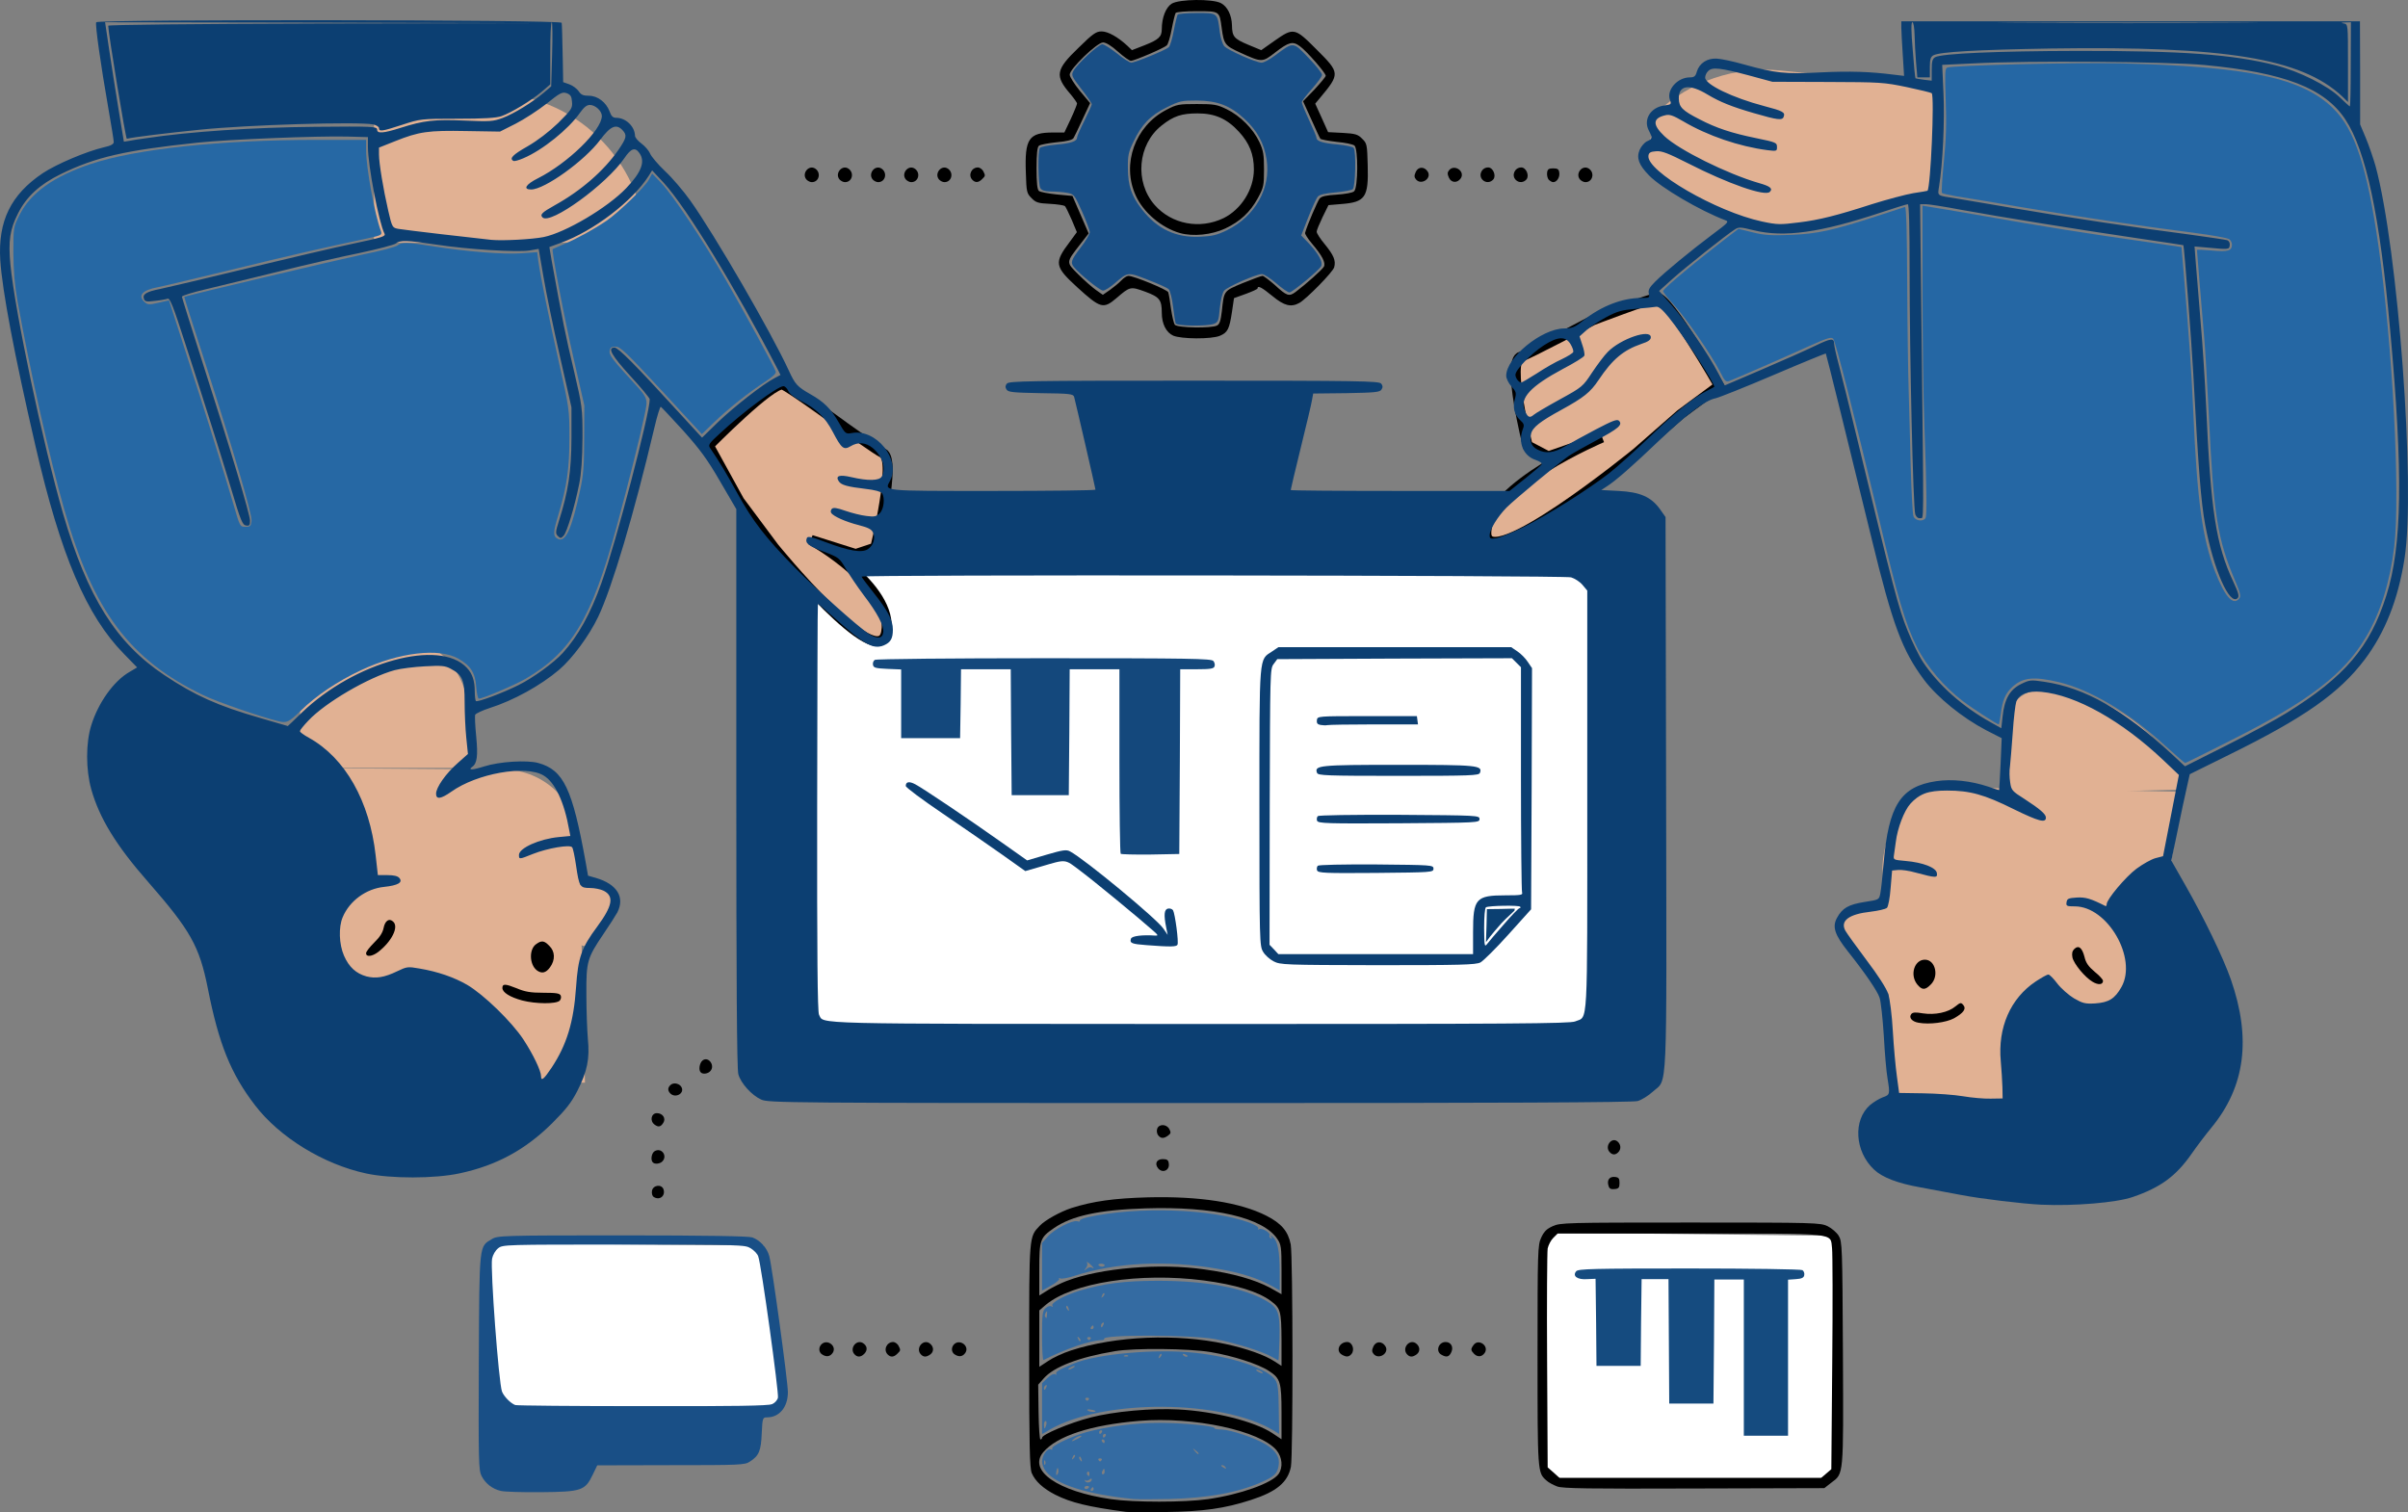 <?xml version="1.0" encoding="utf-8"?>
<svg xmlns="http://www.w3.org/2000/svg" fill="none" height="100%" overflow="visible" preserveAspectRatio="none" style="display: block;" viewBox="0 0 242 152" width="100%">
<rect x="0" y="0" width="242" height="152" fill="#808080" stroke="none"/>
<g clip-path="url(#clip0_0_5394)" id="Frame">
<path d="M49.172 141.339H77.145L78.675 140.684L76.708 125.191L49.172 124.973V141.339Z" fill="white" id="Rectangle 4236"/>
<path d="M155.166 148.539H183.139L184.669 147.553L184.232 124.211L155.166 123.881V148.539Z" fill="white" id="Rectangle 4237"/>
<path d="M80.205 103.369H157.288L161.504 101.44L160.299 55.789L80.205 55.144V103.369Z" fill="white" id="Rectangle 4238"/>
<path d="M78.675 38.669C77.582 38.341 71.244 44.779 71.244 44.779L74.304 50.343L77.801 55.035C77.801 55.035 88.266 67.909 89.056 63.545C89.886 58.96 81.516 54.271 81.516 54.271L85.996 55.689L87.963 55.035C87.963 55.035 90.149 46.197 88.728 45.542C88.161 45.281 84.903 42.944 84.903 42.944C84.903 42.944 79.332 38.865 78.675 38.669Z" fill="#E1B193" id="Vector 41" stroke="black"/>
<path d="M166.53 29.94C167.667 29.849 172.759 38.778 172.759 38.778L168.881 41.648L164.479 45.505C164.479 45.505 149.232 57.94 149.375 53.507C149.524 48.85 161.006 43.983 161.006 43.983L155.603 45.87L153.527 44.779C153.527 44.779 151.345 36.175 152.871 35.832C153.48 35.695 160.067 32.198 160.067 32.198C160.067 32.198 165.847 29.995 166.53 29.94Z" fill="#E1B193" id="Vector 42" stroke="black"/>
<g id="Vector">
<path d="M58.005 94.601C58.327 95.246 59.248 95.246 59.57 94.601L61.753 90.229C62.043 89.649 61.62 88.967 60.971 88.967H56.604C55.955 88.967 55.532 89.649 55.822 90.229L58.005 94.601Z" fill="#E1B193"/>
<path d="M27.973 108.824H58.788L58.203 84.799C58.102 80.676 54.742 77.378 50.611 77.348L27.973 77.183V108.824Z" fill="#E1B193"/>
<path d="M30.158 77.183H47.205L47.017 71.317C46.886 67.212 43.527 63.946 39.414 63.923L30.158 63.872V77.183Z" fill="#E1B193"/>
</g>
<g id="Vector_2">
<path d="M189.914 99.541C189.843 99.837 189.656 100.262 189.46 100.03C189.205 99.728 188.929 98.893 188.713 98.459L185.107 93.222C184.817 92.642 185.77 91.367 186.419 91.367H190.786C191.272 91.367 191.631 91.75 191.659 92.186C191.679 92.49 191.532 92.779 191.461 93.076L189.914 99.541Z" fill="#E1B193"/>
<path d="M219.417 111.225H190.352L189.187 87.2C189.288 83.077 192.209 78.711 196.58 79.147L219.417 79.584L216.796 94.75L219.417 111.225Z" fill="#E1B193"/>
<path d="M219.2 79.366L201.388 79.802L201.498 73.583C201.722 66.586 210.828 68.982 215.949 73.754L219.746 77.293L219.2 79.366Z" fill="#E1B193"/>
</g>
<path d="M37.589 24.376H64.907C64.527 16.002 57.644 9.398 49.261 9.365L37.589 9.32V24.376Z" fill="#E1B193" id="Rectangle 4234"/>
<path d="M194.067 19.902L180.517 22.848L173.305 21.866L165.219 16.52L166.53 11.283C169.863 8.163 174.381 6.633 178.924 7.087L194.722 8.664L194.067 19.902Z" fill="#E1B193" id="Rectangle 4235"/>
<path d="M113.148 151.961C109.298 151.444 107.65 151.037 106.058 150.243C104.837 149.614 104.041 148.894 103.689 148.062C103.485 147.582 103.43 145.291 103.43 136.275C103.43 124.063 103.411 124.34 104.504 123.194C105.022 122.64 106.558 121.79 107.687 121.421C109.853 120.737 111.963 120.441 115.369 120.349C120.515 120.22 124.606 120.848 127.272 122.197C128.79 122.973 129.456 123.767 129.715 125.079C129.938 126.28 129.956 146.252 129.734 147.434C129.419 148.986 128.309 149.929 125.736 150.76C123.07 151.628 120.923 151.924 117.128 151.979C115.24 152.016 113.463 151.998 113.148 151.961ZM121.385 150.686C124.625 150.224 127.846 149.079 128.494 148.155C128.956 147.49 128.864 146.474 128.29 145.771C126.624 143.795 119.979 142.372 114.499 142.815C109.631 143.222 106.225 144.33 104.837 145.975C103.3 147.822 106.318 149.91 111.649 150.686C113.981 151.019 118.998 151.019 121.385 150.686ZM104.726 144.515C104.726 144.183 107.502 143.019 109.576 142.483C111.908 141.873 115.758 141.522 118.424 141.67C122.033 141.855 126.069 142.871 127.846 144.035L128.79 144.663V141.984C128.79 138.917 128.679 138.548 127.513 137.79C126.476 137.106 123.903 136.275 121.682 135.905C119.479 135.536 113.981 135.481 112.037 135.813C108.409 136.423 105.91 137.384 104.892 138.548L104.337 139.176L104.374 141.929C104.392 143.444 104.485 144.681 104.559 144.681C104.652 144.681 104.726 144.608 104.726 144.515ZM107.632 135.739C112.112 134.28 118.257 134.021 123.181 135.093C125.291 135.554 127.124 136.201 128.105 136.848L128.79 137.291V134.668C128.771 131.767 128.697 131.49 127.698 130.751C126.42 129.809 124.162 129.125 120.96 128.7C114.536 127.869 107.761 128.922 105.096 131.157L104.448 131.712V134.557V137.384L105.318 136.811C105.799 136.478 106.836 135.998 107.632 135.739ZM107.188 128.755C110.612 127.444 116.536 126.945 121.034 127.591C123.884 127.979 126.124 128.626 127.642 129.439L128.79 130.086V127.61C128.79 125.356 128.753 125.097 128.364 124.524C126.92 122.381 121.996 121.236 115.092 121.458C110.464 121.605 107.724 122.197 105.929 123.434C104.522 124.395 104.448 124.617 104.448 127.591V130.215L105.337 129.661C105.818 129.365 106.651 128.959 107.188 128.755Z" fill="black" id="Vector_3"/>
<path d="M113.889 150.668C109.261 150.206 106.151 149.226 105.114 147.896C104.892 147.619 104.726 147.176 104.726 146.917C104.726 146.289 105.244 145.55 105.596 145.679C105.744 145.735 105.799 145.698 105.744 145.605C105.596 145.365 107.613 144.386 109.205 143.942C111.334 143.37 114.055 143.019 116.554 143.019C118.887 143.019 122.181 143.333 122.052 143.554C122.015 143.61 122.33 143.684 122.755 143.684C123.718 143.721 126.087 144.515 127.179 145.162C128.235 145.808 128.66 146.492 128.494 147.342C128.364 148.136 128.049 148.414 126.754 148.986C124.366 150.039 121.385 150.575 117.498 150.668C115.925 150.704 114.296 150.704 113.889 150.668ZM109.909 149.67C109.909 149.577 109.872 149.485 109.835 149.485C109.779 149.485 109.687 149.577 109.631 149.67C109.576 149.781 109.613 149.855 109.705 149.855C109.816 149.855 109.909 149.781 109.909 149.67ZM109.427 149.522C109.483 149.43 109.409 149.356 109.261 149.356C109.113 149.356 108.983 149.43 108.983 149.522C108.983 149.596 109.057 149.67 109.15 149.67C109.261 149.67 109.372 149.596 109.427 149.522ZM109.724 148.709C109.724 148.58 109.631 148.598 109.483 148.728C109.335 148.838 109.15 148.857 109.076 148.783C108.983 148.709 108.983 148.746 109.057 148.875C109.205 149.134 109.724 148.986 109.724 148.709ZM106.355 147.711C106.299 147.453 106.262 147.49 106.17 147.878C106.114 148.229 106.133 148.34 106.244 148.229C106.355 148.118 106.392 147.896 106.355 147.711ZM109.483 148.099C109.483 147.952 109.409 147.878 109.316 147.933C109.224 147.989 109.205 148.118 109.261 148.21C109.427 148.45 109.483 148.414 109.483 148.099ZM111.019 147.915C111.019 147.767 110.982 147.638 110.945 147.638C110.908 147.638 110.834 147.767 110.76 147.915C110.705 148.062 110.742 148.192 110.834 148.192C110.945 148.192 111.019 148.062 111.019 147.915ZM123.144 147.453C123.088 147.36 122.922 147.268 122.811 147.268C122.681 147.268 122.7 147.342 122.866 147.453C123.218 147.674 123.292 147.674 123.144 147.453ZM105.04 146.862C104.985 146.714 104.929 146.769 104.929 146.972C104.911 147.176 104.966 147.286 105.022 147.213C105.077 147.157 105.096 146.991 105.04 146.862ZM108.669 146.621C108.613 146.455 108.52 146.363 108.483 146.418C108.428 146.474 108.446 146.584 108.52 146.695C108.687 146.991 108.798 146.935 108.669 146.621ZM110.723 146.751C110.779 146.658 110.705 146.584 110.557 146.584C110.409 146.584 110.334 146.658 110.39 146.751C110.446 146.825 110.52 146.899 110.557 146.899C110.594 146.899 110.668 146.825 110.723 146.751ZM108.021 146.252C107.965 146.196 107.854 146.289 107.799 146.474C107.687 146.732 107.706 146.751 107.891 146.584C108.021 146.455 108.076 146.307 108.021 146.252ZM120.46 146.086C120.46 146.049 120.312 145.901 120.145 145.771C119.849 145.531 119.831 145.55 120.071 145.845C120.312 146.141 120.46 146.233 120.46 146.086ZM111.019 144.866C111.019 144.774 110.927 144.681 110.816 144.681C110.723 144.681 110.686 144.774 110.742 144.866C110.797 144.977 110.89 145.051 110.945 145.051C110.982 145.051 111.019 144.977 111.019 144.866ZM108.354 144.589C108.65 144.441 108.761 144.312 108.613 144.312C108.465 144.33 108.169 144.441 107.984 144.589C107.521 144.94 107.687 144.94 108.354 144.589ZM111.112 144.312C111.167 144.22 111.13 144.127 111.038 144.127C110.927 144.127 110.834 144.22 110.834 144.312C110.834 144.423 110.871 144.497 110.908 144.497C110.964 144.497 111.056 144.423 111.112 144.312ZM110.742 143.942C110.797 143.85 110.76 143.758 110.668 143.758C110.557 143.758 110.464 143.85 110.464 143.942C110.464 144.053 110.501 144.127 110.538 144.127C110.594 144.127 110.686 144.053 110.742 143.942Z" fill="#346BA2" id="Vector_4"/>
<path d="M104.726 141.578V139.028L105.263 138.511C105.596 138.196 105.892 138.049 106.04 138.123C106.17 138.215 106.225 138.196 106.151 138.086C106.021 137.901 106.466 137.642 107.91 137.051C110.26 136.072 116.239 135.554 120.145 135.979C123.903 136.386 127.439 137.587 128.16 138.695C128.42 139.065 128.494 139.675 128.512 141.651L128.549 144.127L127.975 143.776C122.755 140.654 110.89 140.598 105.522 143.684L104.726 144.146V141.578ZM105.151 143.203C105.207 143 105.17 142.834 105.077 142.834C104.985 142.834 104.911 143 104.911 143.203C104.911 143.407 104.948 143.573 104.985 143.573C105.022 143.573 105.096 143.407 105.151 143.203ZM110.094 141.836C110.094 141.799 109.89 141.725 109.631 141.688C109.39 141.633 109.224 141.67 109.279 141.744C109.372 141.91 110.094 141.984 110.094 141.836ZM109.427 140.654C109.483 140.561 109.409 140.487 109.261 140.487C109.113 140.487 109.039 140.561 109.094 140.654C109.15 140.728 109.224 140.802 109.261 140.802C109.298 140.802 109.372 140.728 109.427 140.654ZM105.17 139.397C105.225 139.25 105.207 139.176 105.096 139.231C104.985 139.287 104.911 139.416 104.911 139.527C104.911 139.785 105.04 139.73 105.17 139.397ZM126.754 137.845C126.606 137.753 126.402 137.661 126.291 137.661C126.198 137.661 126.235 137.753 126.383 137.845C126.532 137.938 126.754 138.03 126.846 138.03C126.957 138.03 126.902 137.938 126.754 137.845ZM107.873 137.476C108.021 137.384 108.076 137.291 107.965 137.291C107.873 137.291 107.65 137.384 107.502 137.476C107.354 137.568 107.317 137.661 107.41 137.661C107.521 137.661 107.724 137.568 107.873 137.476ZM116.721 136.09C116.665 136.035 116.554 136.127 116.499 136.312C116.388 136.571 116.406 136.589 116.591 136.423C116.721 136.293 116.776 136.146 116.721 136.09ZM113.37 136.257C113.315 136.201 113.148 136.183 113.019 136.238C112.87 136.293 112.926 136.349 113.13 136.349C113.333 136.367 113.444 136.312 113.37 136.257ZM119.349 136.293C119.349 136.257 119.22 136.164 119.053 136.109C118.905 136.053 118.831 136.072 118.887 136.183C118.998 136.367 119.349 136.441 119.349 136.293Z" fill="#346BA2" id="Vector_5"/>
<path d="M104.726 134.28C104.726 132.063 104.763 131.767 105.077 131.49C105.281 131.305 105.54 131.213 105.67 131.305C105.799 131.379 105.855 131.36 105.762 131.231C105.596 130.954 106.966 130.197 108.483 129.735C110.871 129.014 112.982 128.737 116.388 128.737C121.182 128.737 125.014 129.439 127.253 130.751C128.475 131.453 128.642 131.952 128.586 134.538C128.549 135.739 128.512 136.737 128.475 136.737C128.457 136.737 128.16 136.571 127.827 136.386C126.92 135.85 124.033 134.945 122.089 134.594C119.682 134.15 110.686 134.132 110.964 134.575C111.001 134.649 110.89 134.705 110.705 134.705C109.594 134.723 107.132 135.554 104.874 136.7C104.781 136.737 104.726 135.647 104.726 134.28ZM108.446 134.464C108.261 134.298 108.243 134.317 108.354 134.575C108.409 134.76 108.52 134.852 108.576 134.797C108.631 134.742 108.576 134.594 108.446 134.464ZM109.613 134.557C109.668 134.464 109.594 134.39 109.446 134.39C109.298 134.39 109.224 134.464 109.279 134.557C109.335 134.631 109.409 134.705 109.446 134.705C109.483 134.705 109.557 134.631 109.613 134.557ZM109.909 133.411C109.909 133.319 109.872 133.227 109.835 133.227C109.779 133.227 109.687 133.319 109.631 133.411C109.576 133.522 109.613 133.596 109.705 133.596C109.816 133.596 109.909 133.522 109.909 133.411ZM110.908 133.116C110.964 132.968 110.945 132.894 110.834 132.949C110.723 133.005 110.649 133.134 110.649 133.245C110.649 133.504 110.779 133.448 110.908 133.116ZM105.225 132.081C105.263 131.767 105.225 131.73 105.096 131.933C105.003 132.081 104.985 132.266 105.022 132.34C105.17 132.561 105.207 132.524 105.225 132.081ZM107.373 131.471C107.317 131.305 107.225 131.213 107.188 131.268C107.132 131.324 107.151 131.434 107.225 131.545C107.391 131.841 107.502 131.785 107.373 131.471ZM110.982 129.993C110.927 129.938 110.816 130.03 110.76 130.215C110.649 130.474 110.668 130.492 110.853 130.326C110.982 130.197 111.038 130.049 110.982 129.993Z" fill="#346BA2" id="Vector_6"/>
<path d="M104.726 127.314V124.931L105.3 124.284C105.947 123.545 107.743 122.621 108.261 122.751C108.465 122.806 108.576 122.788 108.52 122.695C108.465 122.621 108.817 122.455 109.316 122.344C114.351 121.236 121.793 121.494 125.587 122.899C126.18 123.139 126.532 123.361 126.457 123.471C126.383 123.601 126.42 123.619 126.55 123.545C126.809 123.379 127.735 123.933 127.587 124.173C127.531 124.266 127.587 124.395 127.698 124.469C127.846 124.561 127.864 124.524 127.772 124.34C127.624 124.118 127.661 124.118 127.92 124.34C128.401 124.728 128.605 125.762 128.605 127.813V129.698L127.809 129.254C126.42 128.478 124.68 127.924 122.404 127.536C117.202 126.631 112.13 126.889 107.928 128.257C107.28 128.46 106.669 128.571 106.558 128.497C106.429 128.423 106.373 128.441 106.447 128.534C106.503 128.626 106.133 128.94 105.633 129.217L104.726 129.716V127.314ZM109.724 127.407C110.038 127.61 109.927 127.388 109.502 127.019C109.279 126.834 109.168 126.778 109.242 126.908C109.316 127.037 109.279 127.296 109.131 127.462C108.909 127.739 108.928 127.758 109.205 127.536C109.372 127.388 109.613 127.333 109.724 127.407ZM111.019 127.166C111.019 127.093 110.853 127.019 110.668 127.019C110.464 127.019 110.353 127.093 110.39 127.166C110.446 127.24 110.612 127.314 110.76 127.314C110.908 127.314 111.019 127.24 111.019 127.166Z" fill="#346BA2" id="Vector_7"/>
<path d="M50.322 149.855C49.471 149.651 48.786 149.116 48.397 148.358C48.101 147.767 48.082 146.954 48.119 136.922C48.175 124.912 48.138 125.319 49.434 124.543C50.008 124.192 50.452 124.173 62.558 124.173C70.962 124.173 75.256 124.247 75.608 124.377C76.404 124.672 77.089 125.43 77.311 126.261C77.607 127.37 79.181 138.862 79.181 139.933C79.181 141.43 78.329 142.464 77.089 142.464C76.645 142.464 76.626 142.52 76.552 144.09C76.478 145.845 76.274 146.326 75.349 146.917C74.868 147.25 74.312 147.268 67.426 147.268L60.022 147.286L59.559 148.247C58.8 149.818 58.449 149.947 54.376 149.984C52.488 150.002 50.674 149.947 50.322 149.855ZM77.607 141.134C77.866 141.023 78.126 140.728 78.181 140.487C78.292 140.044 76.497 127 76.2 126.28C76.126 126.039 75.775 125.67 75.442 125.467C74.849 125.116 74.497 125.097 62.687 125.097C50.729 125.097 50.526 125.097 50.063 125.467C49.785 125.688 49.526 126.132 49.452 126.52C49.267 127.554 50.119 139.009 50.452 139.878C50.655 140.377 51.322 141.06 51.785 141.226C51.933 141.282 57.708 141.337 64.594 141.337C73.812 141.356 77.255 141.3 77.607 141.134Z" fill="#194F86" id="Vector_8"/>
<path d="M156.501 149.411C156.112 149.263 155.612 149.005 155.408 148.801C154.52 148.026 154.52 147.989 154.52 136.238C154.52 125.688 154.538 125.153 154.89 124.395C155.168 123.785 155.427 123.527 156.038 123.25C156.797 122.899 157.352 122.88 169.866 122.88C182.49 122.88 182.934 122.899 183.675 123.25C184.082 123.453 184.582 123.878 184.785 124.21C185.137 124.802 185.155 125.245 185.211 136.035C185.267 148.506 185.304 148.081 184.026 149.042L183.341 149.577L170.273 149.614C159.573 149.651 157.074 149.614 156.501 149.411ZM183.527 148.118L184.045 147.674L184.137 136.977C184.193 131.102 184.174 125.929 184.119 125.485C183.915 123.878 184.952 123.989 169.847 123.989H156.538L156.093 124.432C155.853 124.672 155.612 125.153 155.538 125.485C155.483 125.836 155.446 130.917 155.483 136.792L155.538 147.49L156.149 148.026L156.741 148.561H169.884H183.008L183.527 148.118Z" fill="black" id="Vector_9"/>
<path d="M175.252 136.46V128.608H173.771H172.29L172.253 134.852L172.198 141.079H169.977H167.755L167.718 134.815L167.681 128.571H166.33H164.979L164.923 132.931L164.886 137.291H162.665H160.443L160.406 132.912L160.351 128.534L159.499 128.571C158.518 128.645 158 128.257 158.407 127.776C158.611 127.536 160.092 127.499 169.773 127.499C175.882 127.499 181.009 127.573 181.139 127.665C181.287 127.758 181.361 127.979 181.324 128.164C181.287 128.423 181.083 128.534 180.472 128.571L179.695 128.626V136.478V144.312H177.473H175.252V136.46Z" fill="#154B7F" id="Vector_10"/>
<path d="M82.661 136.164C82.254 135.942 82.235 135.388 82.605 135.074C83.198 134.594 84.105 135.314 83.697 135.961C83.438 136.349 83.086 136.423 82.661 136.164Z" fill="black" id="Vector_11"/>
<path d="M85.845 136.09C85.363 135.499 86.085 134.594 86.733 135C87.159 135.277 87.214 135.702 86.863 136.072C86.493 136.441 86.141 136.441 85.845 136.09Z" fill="black" id="Vector_12"/>
<path d="M89.214 136.146C88.751 135.684 89.103 134.889 89.769 134.889C89.936 134.889 90.176 135.056 90.287 135.24C90.528 135.702 90.528 135.739 90.176 136.072C89.824 136.423 89.51 136.441 89.214 136.146Z" fill="black" id="Vector_13"/>
<path d="M92.508 136.09C92.027 135.499 92.749 134.594 93.397 135C93.841 135.296 93.897 135.832 93.508 136.127C93.082 136.441 92.786 136.423 92.508 136.09Z" fill="black" id="Vector_14"/>
<path d="M95.989 136.164C95.581 135.942 95.563 135.388 95.933 135.074C96.525 134.594 97.432 135.314 97.025 135.961C96.766 136.349 96.414 136.423 95.989 136.164Z" fill="black" id="Vector_15"/>
<path d="M134.861 136.164C134.214 135.795 134.584 134.889 135.398 134.889C135.898 134.889 136.176 135.665 135.824 136.09C135.565 136.404 135.306 136.423 134.861 136.164Z" fill="black" id="Vector_16"/>
<path d="M138.045 136.09C137.86 135.869 137.86 135.702 138.027 135.333C138.267 134.797 138.897 134.778 139.23 135.314C139.656 135.998 138.564 136.718 138.045 136.09Z" fill="black" id="Vector_17"/>
<path d="M141.377 136.09C140.896 135.499 141.618 134.594 142.266 135C142.71 135.296 142.766 135.832 142.377 136.127C141.951 136.441 141.655 136.423 141.377 136.09Z" fill="black" id="Vector_18"/>
<path d="M144.857 136.164C144.246 135.832 144.561 134.889 145.283 134.889C145.82 134.889 146.098 135.388 145.857 135.905C145.635 136.404 145.357 136.46 144.857 136.164Z" fill="black" id="Vector_19"/>
<path d="M148.152 136.09C147.801 135.721 147.782 135.61 148.097 135.185C148.578 134.52 149.652 135.259 149.226 135.961C148.948 136.386 148.522 136.441 148.152 136.09Z" fill="black" id="Vector_20"/>
<path d="M205.147 121.088C203.241 120.996 199.094 120.497 197.077 120.109C196.021 119.906 194.189 119.573 193.023 119.351C190.727 118.945 189.172 118.354 188.339 117.559C186.396 115.73 186.211 112.589 187.932 111.074C188.284 110.779 188.858 110.428 189.209 110.298C189.95 110.04 189.95 109.984 189.691 108.377C189.58 107.767 189.413 105.846 189.32 104.109C189.209 102.372 189.024 100.654 188.895 100.284C188.673 99.601 187.469 97.846 185.711 95.629C184.378 93.947 184.119 93.153 184.619 92.248C185.156 91.268 185.766 90.917 187.395 90.659C188.839 90.437 188.839 90.437 188.969 89.809C189.043 89.458 189.191 88.072 189.302 86.76C189.802 80.94 191.005 79.056 194.578 78.52C196.169 78.28 198.058 78.483 199.835 79.074C200.408 79.278 200.89 79.425 200.908 79.407C200.927 79.388 200.982 78.206 201.056 76.783L201.167 74.197L199.613 73.402C197.206 72.146 194.689 70.095 193.356 68.322C191.172 65.384 190.209 62.834 188.099 54.151C185.877 45.061 183.545 35.583 183.49 35.527C183.471 35.509 181.102 36.469 178.251 37.689C175.4 38.908 172.753 39.961 172.402 40.035C171.402 40.22 169.532 41.624 166.737 44.285C164.072 46.834 162.369 48.331 161.462 48.904L160.925 49.255L162.683 49.347C164.812 49.458 165.923 49.938 166.811 51.158L167.385 51.971L167.441 79.703C167.496 110.834 167.607 108.358 166.108 109.725C165.664 110.132 164.979 110.557 164.59 110.668C164.09 110.816 150.762 110.871 120.552 110.871C79.051 110.871 77.2 110.852 76.497 110.52C75.552 110.095 74.442 108.876 74.201 107.97C74.053 107.49 73.998 98.418 73.998 79.222V51.176L72.369 48.386C71.073 46.151 70.351 45.172 68.648 43.269C67.482 41.994 66.482 40.922 66.408 40.885C66.334 40.867 66.038 41.809 65.76 43.01C63.743 51.564 61.503 59.102 60.114 62.003C59.207 63.906 57.523 66.178 56.209 67.305C54.321 68.913 51.599 70.409 49.212 71.167C48.471 71.407 47.805 71.721 47.749 71.85C47.712 71.998 47.749 72.977 47.86 74.049C48.045 75.989 47.953 76.746 47.434 77.097C46.99 77.412 47.545 77.393 48.638 77.042C50.193 76.543 52.969 76.377 54.098 76.691C56.634 77.393 57.523 79.259 58.856 86.649L59.096 88.017L59.874 88.238C62.021 88.867 62.817 90.178 62.04 91.712C61.855 92.044 61.244 93.005 60.651 93.873C59.004 96.312 58.911 96.626 58.93 99.97C58.93 101.541 59.004 103.536 59.078 104.404C59.281 106.418 59.022 107.675 58.023 109.652C57.412 110.834 56.894 111.499 55.487 112.903C52.803 115.564 49.915 117.134 46.231 117.929C43.714 118.483 39.253 118.483 36.791 117.947C32.496 117.023 28.091 114.307 25.629 111.093C23.185 107.915 21.982 104.903 20.89 99.361C20.038 95.093 19.15 93.522 14.855 88.608C11.69 85.005 9.987 82.234 9.172 79.333C8.617 77.338 8.617 74.677 9.172 72.903C9.876 70.631 11.431 68.451 13.004 67.546L13.782 67.084L12.467 65.735C8.691 61.91 6.1 55.813 3.564 44.821C1.416 35.527 0.232 29.245 0.028 26.16C-0.213 22.225 1.083 19.564 4.304 17.403C5.674 16.497 8.654 15.223 10.468 14.798C11.153 14.65 11.431 14.483 11.431 14.28C11.431 14.095 11.19 12.599 10.894 10.918C10.117 6.484 9.543 2.437 9.672 2.234C9.857 1.939 56.412 1.975 56.449 2.29C56.486 2.604 56.505 3.694 56.56 6.114L56.597 8.257L57.227 8.479C57.578 8.608 57.986 8.922 58.152 9.162C58.393 9.532 58.615 9.624 59.17 9.624C60.059 9.624 60.91 10.271 61.262 11.195C61.429 11.675 61.595 11.841 61.928 11.841C62.891 11.841 63.798 12.71 63.817 13.652C63.817 13.818 64.113 14.169 64.465 14.428C64.816 14.687 65.205 15.13 65.335 15.444C65.464 15.74 66.13 16.534 66.834 17.199C67.537 17.846 68.685 19.195 69.37 20.155C71.795 23.555 77.496 33.384 79.273 37.245C79.921 38.65 80.125 38.871 81.457 39.629C82.79 40.386 83.475 41.051 84.271 42.419C84.956 43.62 84.993 43.638 85.604 43.527C88.047 43.065 90.565 46.188 89.454 48.312C88.88 49.384 88.455 49.347 99.728 49.347C105.429 49.347 110.094 49.292 110.094 49.218C110.094 49.07 108.095 40.423 107.947 39.888C107.854 39.592 107.502 39.555 104.596 39.518C101.801 39.463 101.32 39.426 101.153 39.148C101.005 38.927 101.024 38.761 101.19 38.557C101.412 38.299 103.282 38.262 119.997 38.262C136.713 38.262 138.582 38.299 138.804 38.557C138.971 38.761 138.989 38.927 138.841 39.148C138.675 39.426 138.193 39.463 135.306 39.518L131.974 39.555L131.844 40.257C131.789 40.627 131.27 42.788 130.715 45.042C130.16 47.296 129.715 49.199 129.715 49.255C129.715 49.31 134.658 49.347 140.711 49.347H151.706L153.261 48.109C154.094 47.444 154.853 46.797 154.927 46.687C155.02 46.557 154.779 46.391 154.316 46.225C153.095 45.818 152.539 44.488 153.039 43.139C153.206 42.733 153.169 42.585 152.78 42.234C152.188 41.68 152.003 40.959 152.243 40.109C152.41 39.481 152.373 39.37 151.891 38.834C151.595 38.502 151.373 38.04 151.373 37.763C151.373 35.952 154.927 33.033 157.186 33.015C158.019 32.996 158.259 32.904 159.129 32.202C160.925 30.761 163.054 29.948 164.923 29.948C165.775 29.948 165.812 29.929 165.701 29.504C165.627 29.153 165.756 28.895 166.33 28.322C167.33 27.324 170.014 25.125 172.087 23.573C173.697 22.373 173.79 22.28 173.383 22.132C170.847 21.172 166.941 18.881 165.738 17.643C164.701 16.59 164.442 15.888 164.775 15.075C164.923 14.724 165.256 14.336 165.515 14.206C166.071 13.966 166.089 13.855 165.701 13.116C165.127 12.008 165.886 10.788 167.255 10.604C167.959 10.511 167.996 10.474 167.829 10.049C167.459 9.052 168.57 7.777 169.828 7.777C170.273 7.777 170.402 7.666 170.532 7.186C170.791 6.354 171.569 5.837 172.531 5.892C172.957 5.911 174.197 6.169 175.289 6.484C178.399 7.352 179.417 7.463 182.934 7.278C185.914 7.13 187.951 7.204 190.283 7.5L191.357 7.629L191.227 5.541C191.153 4.377 191.079 3.139 191.079 2.788V2.142H214.125H237.171L237.19 7.315V12.507L237.763 13.874C238.078 14.631 238.504 15.888 238.726 16.645C241.003 24.978 242.78 48.959 241.651 56.146C241.003 60.285 239.689 63.573 237.652 66.289C235.098 69.67 231.581 72.146 223.991 75.878L220.067 77.818L219.771 79.148C219.604 79.887 219.179 81.827 218.845 83.49L218.216 86.502L219.604 88.94C221.511 92.284 223.399 96.183 224.195 98.437C226.268 104.386 225.639 109.208 222.27 113.31C221.659 114.049 220.752 115.25 220.252 115.97C218.697 118.206 217.142 119.351 214.347 120.312C212.7 120.885 208.442 121.236 205.147 121.088ZM201.241 109.301C201.223 108.691 201.149 107.508 201.075 106.677C200.76 103.296 202.037 100.358 204.573 98.659C205.166 98.271 205.74 97.938 205.869 97.957C205.98 97.957 206.388 98.363 206.758 98.862C207.146 99.361 207.905 100.026 208.424 100.34C209.294 100.839 209.534 100.913 210.552 100.857C211.922 100.765 212.533 100.395 213.2 99.213C214.828 96.331 211.811 91.102 208.516 91.102C207.702 91.102 207.628 91.065 207.683 90.696C207.739 90.326 207.868 90.271 208.701 90.215C209.59 90.16 210.127 90.326 211.589 91.065C211.663 91.102 211.719 91.028 211.719 90.88C211.719 90.4 213.607 88.146 214.717 87.314C215.347 86.853 216.198 86.372 216.606 86.261L217.383 86.058L218.179 81.975L218.975 77.892L217.476 76.469C213.237 72.442 208.646 69.874 205.166 69.541C203.815 69.412 202.926 69.763 202.63 70.539C202.537 70.816 202.371 72.201 202.278 73.642C202.167 75.065 202.056 76.58 202 77.024C201.926 77.448 201.945 78.169 202.019 78.631C202.13 79.425 202.204 79.518 203.463 80.312C204.999 81.31 205.61 81.827 205.61 82.178C205.61 82.751 204.907 82.566 202.408 81.347C199.409 79.85 197.965 79.462 195.67 79.462C193.763 79.462 192.856 79.795 191.986 80.793C191.357 81.495 190.69 83.25 190.524 84.635C190.468 85.097 190.376 85.689 190.339 85.947C190.265 86.428 190.302 86.428 191.505 86.538C193.245 86.686 194.578 87.204 194.652 87.758C194.726 88.257 194.578 88.257 192.504 87.703C191.875 87.518 191.079 87.407 190.746 87.444L190.153 87.499L190.005 89.254C189.931 90.252 189.765 91.121 189.635 91.25C189.487 91.379 188.765 91.545 188.006 91.638C185.822 91.878 184.915 92.543 185.452 93.541C185.581 93.781 186.525 95.093 187.562 96.478C188.728 98.012 189.58 99.342 189.765 99.896C189.931 100.432 190.135 101.984 190.228 103.665C190.32 105.236 190.505 107.287 190.635 108.192L190.857 109.855L193.282 109.892C194.615 109.91 196.41 110.04 197.28 110.187C198.15 110.335 199.39 110.446 200.057 110.428L201.26 110.409L201.241 109.301ZM55.431 107.324C56.949 105.033 57.653 102.76 57.893 99.231C58.097 96.22 58.43 95.278 60.022 93.134C61.558 91.047 61.743 90.086 60.67 89.532C60.374 89.384 59.763 89.254 59.3 89.254C58.282 89.254 58.208 89.144 57.893 87C57.764 86.114 57.597 85.301 57.504 85.171C57.319 84.857 55.042 85.245 53.543 85.837C52.173 86.391 52.155 86.391 52.155 85.929C52.155 85.245 54.209 84.322 56.153 84.137L57.319 84.026L57.208 83.453C56.708 80.589 55.764 78.594 54.598 77.929C52.784 76.876 47.934 77.744 45.361 79.573C44.306 80.312 43.825 80.386 43.825 79.776C43.825 79.148 44.806 77.744 46.009 76.691L47.027 75.786L46.861 74.16C46.768 73.273 46.694 71.647 46.694 70.557C46.694 68.34 46.49 67.841 45.287 67.213C44.75 66.917 44.362 66.88 42.714 66.973C41.641 67.028 40.271 67.195 39.66 67.361C37.031 68.081 32.7 70.612 30.997 72.423C30.515 72.922 30.127 73.421 30.127 73.495C30.127 73.569 30.534 73.883 31.052 74.16C34.699 76.192 37.142 80.516 37.753 85.984L37.975 87.961H38.938C39.586 87.961 39.975 88.053 40.141 88.257C40.511 88.7 39.993 88.996 38.605 89.144C36.791 89.328 35.125 90.548 34.44 92.192C34.014 93.19 34.07 94.908 34.569 96.053C35.069 97.199 35.773 97.846 36.828 98.141C37.772 98.381 38.623 98.252 39.919 97.624C40.882 97.162 40.993 97.144 42.14 97.347C44.01 97.661 45.639 98.234 46.953 98.991C48.638 99.989 51.414 102.686 52.599 104.478C53.58 105.975 54.376 107.638 54.376 108.174C54.376 108.709 54.654 108.488 55.431 107.324ZM158.296 102.668C159.61 102.114 159.518 103.869 159.518 80.46V59.361L159.037 58.788C158.778 58.474 158.259 58.142 157.889 58.031C157.149 57.827 86.585 57.754 86.585 57.957C86.585 58.012 87.122 58.733 87.788 59.564C89.214 61.356 89.732 62.335 89.732 63.278C89.732 64.183 89.51 64.571 88.825 64.867C87.77 65.291 86.918 64.83 83.993 62.225C83.031 61.356 82.216 60.673 82.198 60.691C82.161 60.71 82.142 69.929 82.124 81.162C82.105 95.906 82.161 101.707 82.309 101.984C82.846 102.963 80.532 102.908 120.608 102.926C151.91 102.926 157.778 102.889 158.296 102.668ZM229.785 71.666C235.653 68.026 238.171 65.07 239.818 59.878C241.41 54.89 241.521 47.592 240.207 33.181C239.17 21.689 237.782 15.13 235.69 11.989C233.599 8.848 229.563 7.296 221.585 6.539C217.864 6.188 203.852 6.077 198.317 6.373L195.188 6.52L195.318 9.421C195.448 12.119 195.244 16.479 194.874 18.733C194.726 19.731 194.596 19.638 196.632 19.952C197.243 20.063 199.742 20.47 202.186 20.895C207.572 21.818 214.977 22.927 219.9 23.555C221.9 23.832 223.677 24.091 223.843 24.146C224.01 24.22 224.121 24.423 224.084 24.664C224.028 25.088 223.991 25.088 221.826 24.885L220.548 24.774L220.678 26.474C220.752 27.416 220.974 30.058 221.159 32.349C221.363 34.64 221.603 38.465 221.715 40.848C222.177 51.342 222.696 54.742 224.436 58.456C224.954 59.564 225.065 59.934 224.88 60.118C224.084 60.913 222.473 57.292 221.622 52.765C221.196 50.456 220.937 47.185 220.419 37.523C220.252 34.456 219.512 24.738 219.419 24.645C219.419 24.645 217.327 24.312 214.773 23.943C208.979 23.093 200.871 21.781 197.04 21.079C195.411 20.765 193.837 20.525 193.541 20.525H192.967L193.115 33.421C193.337 53.633 193.356 52.008 192.986 52.081C192.782 52.118 192.597 51.989 192.486 51.712C192.264 51.139 191.912 35.657 191.912 27.139C191.912 22.816 191.856 20.525 191.727 20.525C191.616 20.525 190.394 20.913 188.987 21.375C182.934 23.389 179.288 23.888 176.27 23.149C174.9 22.816 174.752 22.797 174.327 23.075C173.512 23.592 169.458 26.807 168.07 28.045L166.737 29.245L167.977 30.65C169.366 32.22 171.717 35.638 172.698 37.541L173.327 38.742L177.122 37.116C179.195 36.229 181.601 35.158 182.434 34.751C184.008 33.994 184.323 33.957 184.323 34.548C184.323 34.714 184.526 35.657 184.785 36.617C185.044 37.56 185.877 40.941 186.636 44.081C190.283 59.158 190.801 61.153 191.69 63.333C192.171 64.534 192.875 65.975 193.263 66.548C194.8 68.857 197.243 71.037 200.075 72.608L201.13 73.199L201.26 71.998C201.445 70.261 201.982 69.319 203.093 68.765C203.963 68.34 204.074 68.322 205.425 68.525C209.516 69.116 213.459 71.352 218.29 75.823L219.586 77.024L223.769 74.917C226.083 73.753 228.786 72.294 229.785 71.666ZM30.33 71.629C35.662 66.511 44.177 64.183 46.916 67.121C47.471 67.712 47.712 68.432 47.712 69.467C47.712 69.947 47.768 70.391 47.823 70.465C47.971 70.612 50.526 69.652 52.118 68.857C53.599 68.118 55.672 66.603 56.56 65.624C58.078 63.961 59.355 61.67 60.448 58.585C61.91 54.52 65.297 41.587 65.297 40.128C65.297 40.017 64.427 38.964 63.354 37.8C61.447 35.712 61.022 34.936 61.762 34.936C62.132 34.936 63.891 36.71 68.056 41.273L70.555 43.989L72.128 42.456C73.739 40.904 76.719 38.576 77.848 38.003L78.44 37.689L78.144 37.098C73.924 28.95 69.018 20.913 66.723 18.4L65.538 17.125L65.205 17.661C63.576 20.229 59.596 23.259 56.32 24.423L55.209 24.83L55.431 26.142C56.523 32.165 56.856 33.828 57.653 37.153C58.523 40.885 58.541 40.996 58.541 43.989C58.523 46.132 58.43 47.518 58.208 48.645C57.745 50.954 56.986 53.449 56.653 53.837C56.375 54.132 56.32 54.132 56.061 53.874C55.82 53.633 55.82 53.467 56.172 52.359C57.116 49.384 57.412 47.389 57.43 44.081V40.941L56.264 35.786C55.616 32.959 54.876 29.375 54.617 27.823L54.135 25.015L53.191 25.181C51.97 25.366 47.027 25.07 43.862 24.59C40.937 24.146 40.16 24.128 39.771 24.479C39.604 24.608 37.994 25.033 36.18 25.421C34.347 25.791 30.682 26.622 28.035 27.287C25.369 27.934 22.075 28.747 20.742 29.061C19.39 29.375 18.28 29.726 18.28 29.818C18.28 29.892 19.205 32.848 20.334 36.377C23.241 45.412 25.129 51.712 25.129 52.34C25.129 52.802 25.055 52.876 24.722 52.821C24.37 52.765 24.185 52.34 23.241 49.162C22.056 45.264 20.927 41.643 18.613 34.511C17.447 30.871 17.077 29.948 16.855 30.021C16.706 30.077 16.133 30.188 15.577 30.243C14.726 30.354 14.559 30.317 14.467 30.04C14.281 29.578 14.744 29.301 16.114 29.042C16.743 28.913 20.631 27.989 24.759 26.991C28.887 25.994 33.736 24.848 35.532 24.479C38.42 23.869 38.79 23.758 38.642 23.481C38.087 22.428 36.976 16.645 36.976 14.761V13.781L34.884 13.726C31.978 13.652 23.056 14.003 19.89 14.336C12.541 15.112 9.635 15.777 6.081 17.514C4.008 18.53 2.657 19.767 1.824 21.43C0.991 23.056 0.824 24.202 1.046 26.585C1.509 31.37 4.323 44.673 6.34 51.638C8.802 60.044 11.653 64.608 16.521 67.86C19.594 69.91 21.889 70.945 26.147 72.165C27.683 72.608 28.924 72.977 28.924 72.977C28.924 72.996 29.553 72.386 30.33 71.629ZM88.769 63.536C88.843 62.89 88.158 61.596 86.789 59.804C86.178 58.991 85.382 57.809 85.012 57.181C84.345 56.054 84.308 56.035 82.772 55.444C81.217 54.871 80.884 54.594 81.087 54.077C81.161 53.874 81.55 53.947 82.901 54.465C85.345 55.389 86.603 55.592 87.214 55.204C87.77 54.834 88.01 54.095 87.733 53.523C87.585 53.19 87.233 53.024 86.307 52.783C84.993 52.451 83.734 51.897 83.531 51.546C83.457 51.435 83.494 51.25 83.605 51.139C83.753 50.991 84.123 51.047 84.956 51.342C85.604 51.564 86.548 51.804 87.066 51.86C87.881 51.971 88.084 51.915 88.418 51.583C88.825 51.176 88.954 50.049 88.64 49.569C88.547 49.421 87.881 49.236 87.029 49.144C85.16 48.922 84.53 48.756 84.29 48.368C83.938 47.814 84.364 47.684 85.567 47.961C87.214 48.349 88.381 48.331 88.621 47.888C89.066 47.038 88.695 45.874 87.696 45.024C87.011 44.469 86.233 44.396 85.474 44.858C84.79 45.264 84.567 45.079 83.697 43.416C82.92 41.938 82.031 41.07 80.513 40.312C79.866 39.98 79.347 39.592 79.218 39.296C79.107 39.038 78.885 38.816 78.736 38.816C78.163 38.816 74.645 41.421 72.332 43.583C71.258 44.562 71.147 44.728 71.369 45.042C72.276 46.373 72.961 47.499 74.09 49.55C75.627 52.359 76.978 54.095 79.884 57.051C82.124 59.324 86.067 62.853 87.27 63.684C88.14 64.257 88.695 64.22 88.769 63.536ZM153.132 52.968C155.483 51.804 159.61 49.199 161.684 47.592C162.461 46.982 164.331 45.319 165.812 43.897C168.403 41.403 170.18 39.961 171.55 39.278C171.902 39.093 172.235 38.927 172.272 38.89C172.457 38.724 169.162 33.68 167.7 31.888C167.07 31.112 166.7 30.797 166.441 30.834C166.256 30.871 165.33 30.964 164.405 31.038C162.979 31.167 162.554 31.278 161.443 31.869C160.74 32.239 159.851 32.83 159.444 33.181L158.74 33.809L159.018 34.659C159.185 35.121 159.277 35.62 159.222 35.749C159.166 35.897 158.204 36.488 157.074 37.079C153.835 38.816 152.724 39.998 153.224 41.218C153.52 41.957 153.724 42.049 154.131 41.698C154.298 41.55 155.483 40.848 156.76 40.146C159.018 38.908 159.074 38.853 159.999 37.449C160.518 36.673 161.221 35.73 161.573 35.379C162.868 34.049 165.904 33.015 165.904 33.901C165.904 34.16 165.645 34.345 164.96 34.566C163.146 35.195 162.054 36.1 160.647 38.206C159.833 39.426 159.166 39.961 156.908 41.199C154.779 42.363 154.02 42.955 153.872 43.601C153.706 44.396 153.909 44.876 154.52 45.19C155.371 45.633 156.167 45.523 157.297 44.858C157.852 44.525 159.259 43.749 160.388 43.158C162.054 42.289 162.517 42.105 162.702 42.289C163.109 42.696 162.646 43.084 160.425 44.266C159.24 44.894 158 45.596 157.648 45.837C156.612 46.557 152.225 50.197 151.41 51.01C150.522 51.915 149.707 53.227 149.707 53.8C149.707 54.151 149.781 54.188 150.411 54.095C150.781 54.021 152.021 53.523 153.132 52.968ZM154.464 37.523C155.242 37.005 156.371 36.359 156.963 36.1C157.537 35.823 158.056 35.509 158.111 35.379C158.148 35.269 158.037 34.918 157.833 34.585C157.334 33.772 156.556 33.809 155.149 34.714C153.872 35.546 152.299 37.172 152.299 37.67C152.299 38.003 152.632 38.446 152.891 38.446C152.965 38.446 153.668 38.022 154.464 37.523ZM54.617 23.832C56.819 23.389 61.059 20.876 62.928 18.918C64.465 17.31 64.872 16.239 64.261 15.389C63.835 14.761 63.409 14.908 62.743 15.906C60.947 18.53 55.302 22.631 54.524 21.855C54.246 21.578 54.45 21.356 55.746 20.636C58.411 19.158 60.688 17.163 62.132 15.093C62.965 13.874 63.039 13.597 62.576 13.098C61.947 12.414 61.355 12.654 60.318 14.059C58.745 16.165 54.728 19.047 53.377 19.047C52.525 19.047 52.84 18.53 54.061 17.92C57.042 16.423 60.485 13.079 60.485 11.657C60.485 11.158 59.837 10.548 59.281 10.548C58.967 10.548 58.689 10.77 58.282 11.343C57.134 12.987 54.524 15.093 52.599 15.906C52.136 16.109 51.673 16.239 51.581 16.165C51.174 15.925 51.525 15.555 53.025 14.705C54.043 14.114 55.154 13.264 56.098 12.359C57.449 11.01 57.541 10.881 57.486 10.234C57.449 9.68 57.338 9.514 56.949 9.366C56.505 9.218 56.283 9.329 54.931 10.419C54.08 11.084 52.692 11.989 51.822 12.433L50.248 13.227L46.861 13.172C43.029 13.098 42.122 13.227 39.715 14.188L38.087 14.835V15.518C38.087 16.405 38.512 18.973 39.012 21.153C39.401 22.853 39.438 22.89 40.012 23.001C40.604 23.112 47.916 23.962 49.378 24.109C50.563 24.22 53.487 24.054 54.617 23.832ZM180.805 22.354C182.805 22.114 184.637 21.652 188.117 20.525C189.654 20.045 191.523 19.546 192.282 19.416C193.041 19.306 193.671 19.195 193.708 19.176C194.022 18.844 194.429 9.68 194.133 9.366C194.078 9.31 192.949 9.033 191.634 8.756C189.32 8.276 189.024 8.257 183.675 8.239L178.121 8.22L175.808 7.592C172.901 6.816 172.087 6.724 171.68 7.13C171.494 7.296 171.365 7.592 171.365 7.795C171.365 8.497 174.123 9.828 177.288 10.659C179.195 11.158 179.436 11.287 179.251 11.749C179.121 12.119 178.64 12.063 176.289 11.38C174.049 10.733 172.864 10.253 171.624 9.514C169.773 8.387 168.681 8.553 168.718 9.92C168.736 10.77 169.088 11.121 170.791 11.989C172.494 12.876 174.012 13.375 176.437 13.874C178.584 14.317 178.584 14.336 178.584 14.835C178.584 15.186 178.51 15.204 177.622 15.093C174.789 14.724 171.624 13.652 169.125 12.174C168.144 11.601 167.774 11.472 167.367 11.583C166.089 11.878 166.052 12.525 167.255 13.671C168.699 15.056 173.586 17.477 176.77 18.4C177.899 18.714 178.195 18.955 177.862 19.287C177.381 19.767 173.679 18.474 169.662 16.423C167.607 15.389 167.015 15.149 166.423 15.204C165.867 15.241 165.701 15.352 165.664 15.648C165.441 17.199 172.494 21.282 177.066 22.262C178.621 22.594 178.88 22.594 180.805 22.354ZM14.67 13.892C19.076 13.227 25.462 12.802 31.608 12.747C37.531 12.691 37.901 12.71 37.901 13.042C37.901 13.449 38.549 13.393 40.234 12.858C42.622 12.1 43.677 11.989 46.694 12.119C49.248 12.229 49.545 12.211 50.507 11.86C51.673 11.416 53.506 10.29 54.654 9.31L55.394 8.682L55.487 5.449C55.542 3.675 55.524 2.234 55.45 2.234C55.357 2.234 55.302 3.638 55.302 5.357V8.479L54.45 9.218C53.395 10.105 51.396 11.324 50.396 11.675C49.859 11.86 48.619 11.934 45.954 11.934C42.288 11.934 42.233 11.952 40.419 12.543C38.383 13.209 38.087 13.246 38.087 12.876C38.087 12.747 37.827 12.581 37.513 12.507C36.013 12.211 24.814 12.543 20.038 13.042C16.78 13.375 13.412 13.781 12.745 13.948C12.634 13.966 10.876 3.287 10.876 2.585C10.876 2.493 19.002 2.4 32.126 2.363L53.358 2.327L31.959 2.271L10.561 2.234L10.968 4.969C11.19 6.465 11.616 9.162 11.912 10.973L12.449 14.243L12.912 14.169C13.171 14.114 13.967 13.985 14.67 13.892ZM236.246 6.484L236.264 2.234L235.69 2.253C235.265 2.271 235.227 2.308 235.561 2.363C235.968 2.437 235.968 2.456 235.968 6.354V10.253L235.376 9.68C231.285 5.855 223.658 4.617 206.073 4.876C198.668 5.005 194.966 5.209 194.3 5.56C194.022 5.726 193.948 5.966 193.948 6.761V7.777H193.319H192.689L192.56 6.262C192.486 5.412 192.43 4.174 192.412 3.49C192.393 2.77 192.301 2.234 192.19 2.234C192.06 2.234 192.06 3.139 192.227 5.024C192.338 6.557 192.467 7.832 192.504 7.869C192.541 7.888 192.912 7.962 193.356 8.017L194.133 8.109V7.019C194.133 6.151 194.207 5.911 194.485 5.745C195.207 5.375 200.668 5.135 208.757 5.116C219.364 5.098 224.417 5.467 228.749 6.576C231.063 7.167 233.932 8.608 235.135 9.772C235.653 10.271 236.098 10.678 236.153 10.696C236.209 10.714 236.246 8.811 236.246 6.484ZM224.436 2.29C218.549 2.253 208.961 2.253 203.148 2.29C197.317 2.308 202.149 2.327 213.847 2.327C225.565 2.327 230.322 2.308 224.436 2.29Z" fill="#0C3F72" id="Vector_21"/>
<path d="M192.801 102.797C192.153 102.686 191.801 102.28 192.079 101.929C192.227 101.744 192.504 101.726 193.245 101.855C194.466 102.04 195.799 101.762 196.521 101.153C197.002 100.765 197.077 100.746 197.299 101.005C197.632 101.393 197.354 101.799 196.373 102.354C195.577 102.779 193.911 103 192.801 102.797Z" fill="black" id="Vector_22"/>
<path d="M192.671 98.936C191.912 97.975 192.393 96.46 193.448 96.46C194.503 96.46 194.892 98.123 194.041 98.954C193.467 99.545 193.152 99.527 192.671 98.936Z" fill="black" id="Vector_23"/>
<path d="M210.293 98.677C209.516 98.215 208.424 96.885 208.276 96.238C208.202 95.85 208.257 95.592 208.442 95.407C208.886 94.963 209.238 95.241 209.479 96.146C209.627 96.793 209.886 97.144 210.515 97.679C210.978 98.049 211.348 98.455 211.348 98.585C211.348 98.991 210.867 99.028 210.293 98.677Z" fill="black" id="Vector_24"/>
<path d="M52.488 100.562C51.248 100.229 50.489 99.749 50.489 99.305C50.489 98.862 50.785 98.88 51.896 99.324C52.766 99.693 53.321 99.786 54.617 99.786C55.913 99.786 56.264 99.841 56.357 100.081C56.412 100.229 56.375 100.451 56.246 100.58C55.894 100.931 53.839 100.913 52.488 100.562Z" fill="black" id="Vector_25"/>
<path d="M53.95 97.531C53.191 96.94 53.154 95.388 53.895 94.889C54.432 94.501 54.691 94.538 55.209 95.074C55.783 95.629 55.82 96.478 55.283 97.218C54.876 97.79 54.45 97.901 53.95 97.531Z" fill="black" id="Vector_26"/>
<path d="M36.791 95.813C36.791 95.647 37.161 95.185 37.605 94.742C38.16 94.206 38.457 93.744 38.549 93.282C38.697 92.525 39.123 92.248 39.53 92.654C40.086 93.19 39.364 94.631 38.012 95.684C37.402 96.146 36.791 96.22 36.791 95.813Z" fill="black" id="Vector_27"/>
<path d="M127.994 96.626C127.605 96.423 127.124 95.998 126.939 95.665C126.587 95.093 126.569 94.631 126.569 81.125C126.569 65.569 126.513 66.363 127.846 65.476L128.475 65.051H140.174H151.873L152.502 65.476C152.835 65.698 153.317 66.178 153.539 66.529L153.965 67.158L153.928 79.278L153.872 91.398L151.595 93.929C150.337 95.333 149.059 96.589 148.782 96.737C148.319 96.977 146.745 97.014 138.471 97.014C129.067 96.996 128.679 96.977 127.994 96.626ZM148.041 93.689C148.041 90.308 148.319 89.993 151.318 89.993C152.854 89.993 153.058 89.957 152.965 89.698C152.91 89.532 152.854 84.377 152.854 78.243V67.065L152.391 66.603L151.947 66.16L140.156 66.197L128.364 66.252L127.994 66.751C127.642 67.213 127.642 67.582 127.605 81.088L127.587 94.963L128.031 95.425L128.475 95.906H138.267H148.041V93.689ZM151.132 92.913C151.91 92.007 152.613 91.287 152.706 91.287C152.798 91.287 152.835 91.231 152.78 91.139C152.687 90.973 149.615 91.028 149.337 91.194C149.226 91.268 149.152 92.155 149.152 93.282C149.17 95.074 149.189 95.222 149.448 94.889C149.596 94.686 150.355 93.799 151.132 92.913Z" fill="#0C3F72" id="Vector_28"/>
<path d="M132.362 87.481C132.307 87.333 132.344 87.111 132.437 87.019C132.529 86.927 134.898 86.871 138.341 86.89C143.913 86.945 144.061 86.945 144.061 87.314C144.061 87.684 143.913 87.684 138.267 87.74C133.14 87.776 132.474 87.758 132.362 87.481Z" fill="#0C3F72" id="Vector_29"/>
<path d="M132.362 82.492C132.307 82.345 132.344 82.123 132.437 82.031C132.529 81.938 135.787 81.883 140.655 81.901C148.541 81.957 148.689 81.957 148.689 82.326C148.689 82.696 148.541 82.696 140.581 82.751C133.344 82.788 132.474 82.769 132.362 82.492Z" fill="#0C3F72" id="Vector_30"/>
<path d="M132.362 77.689C132.066 76.931 132.548 76.876 140.544 76.876C148.541 76.876 149.022 76.931 148.726 77.689C148.615 77.947 147.856 77.984 140.544 77.984C133.232 77.984 132.474 77.947 132.362 77.689Z" fill="#0C3F72" id="Vector_31"/>
<path d="M132.714 72.867C132.399 72.811 132.307 72.682 132.344 72.386C132.399 71.98 132.399 71.98 137.397 71.98H142.395L142.451 72.405L142.506 72.811H138.082C135.639 72.811 133.529 72.848 133.381 72.885C133.251 72.922 132.955 72.903 132.714 72.867Z" fill="#0C3F72" id="Vector_32"/>
<path d="M149.392 93.042L149.429 91.379L150.818 91.361C151.577 91.342 152.493 91.305 152.216 91.361C152.216 91.477 152.216 91.477 152.216 91.477C152.325 91.477 151.373 92.266 150.91 92.783C150.503 93.227 149.985 93.855 149.744 94.15L149.337 94.705L149.392 93.042Z" fill="#0B4072" id="Vector_33"/>
<path d="M115.24 95C113.722 94.889 113.5 94.797 113.666 94.335C113.778 94.077 114.814 93.947 116.11 94.04C116.425 94.058 116.388 93.984 115.906 93.559C114.518 92.321 109.872 88.497 108.557 87.518C106.966 86.317 107.225 86.335 104.578 87.111L103.041 87.555L100.727 85.91C99.45 85.005 96.748 83.139 94.711 81.753C92.694 80.386 91.028 79.148 91.028 79.001C91.028 78.576 91.361 78.502 91.99 78.834C92.731 79.222 97.247 82.252 100.69 84.691L103.226 86.483L105.17 85.91C106.817 85.43 107.169 85.375 107.539 85.578C108.983 86.335 116.239 92.34 116.906 93.319L117.35 93.966L117.202 93.227C116.943 91.952 116.998 91.398 117.387 91.324C117.572 91.287 117.794 91.361 117.887 91.49C118.091 91.841 118.479 94.742 118.331 94.963C118.22 95.167 117.628 95.185 115.24 95Z" fill="#0C3F72" id="Vector_34"/>
<path d="M112.63 85.818C112.556 85.744 112.5 81.532 112.5 76.469V67.268H110.001H107.502L107.465 73.606L107.41 79.924H104.541H101.671L101.616 73.606L101.579 67.268H99.08H96.581L96.544 70.742L96.488 74.197H93.527H90.565V70.742V67.287L89.177 67.231C87.992 67.176 87.788 67.121 87.733 66.825C87.696 66.64 87.77 66.418 87.918 66.326C88.047 66.234 95.711 66.16 104.929 66.16C119.553 66.16 121.737 66.197 121.941 66.437C122.07 66.585 122.126 66.844 122.052 66.991C121.978 67.213 121.608 67.268 120.275 67.268H118.609L118.572 76.562L118.516 85.837L115.629 85.892C114.055 85.91 112.704 85.873 112.63 85.818Z" fill="#14487C" id="Vector_35"/>
<path d="M217.661 75.01C214.032 71.666 210.127 69.338 206.906 68.562C204.37 67.971 203.278 68.081 202.204 69.079C201.538 69.707 201.241 70.409 201.075 71.758C201.001 72.331 200.908 72.811 200.871 72.811C200.705 72.811 198.243 71.222 197.28 70.483C195.411 69.079 193.615 66.973 192.652 65.051C191.468 62.668 190.764 60.285 188.765 51.841C186.451 42.142 184.471 34.289 184.23 34.049C184.045 33.846 183.638 33.975 181.898 34.751C179.584 35.804 174.512 38.022 173.827 38.28C173.438 38.428 173.346 38.336 172.846 37.338C171.994 35.675 169.458 31.98 168.2 30.613C167.589 29.948 167.107 29.338 167.144 29.245C167.292 28.876 170.532 26.197 174.105 23.463L174.715 23.001L176.141 23.352C177.325 23.647 177.992 23.684 179.972 23.61C182.638 23.5 184.174 23.167 188.673 21.707C190.098 21.246 191.357 20.839 191.449 20.802C191.579 20.784 191.653 23.463 191.671 28.544C191.69 32.811 191.764 37.652 191.819 39.278C191.856 40.904 191.968 44.322 192.023 46.853C192.097 49.403 192.208 51.657 192.301 51.897C192.467 52.34 193.263 52.469 193.504 52.081C193.671 51.823 193.633 49.236 193.393 42.696C193.3 40.109 193.208 34.086 193.208 29.338V20.673L194.004 20.802C194.429 20.858 196.41 21.209 198.391 21.541C205.851 22.853 209.442 23.426 216.457 24.423L219.234 24.83L219.475 27.62C220.049 34.53 220.234 37.264 220.419 41.366C220.807 50.289 221.326 54.114 222.622 57.476C223.584 59.952 224.417 60.913 225.028 60.174C225.232 59.934 225.158 59.62 224.621 58.363C222.862 54.225 222.455 51.767 221.992 41.864C221.826 38.613 221.622 34.992 221.511 33.828C221.326 31.61 220.789 25.31 220.789 25.125C220.789 25.07 221.474 25.107 222.307 25.181C223.899 25.329 224.306 25.218 224.306 24.59C224.306 24.405 224.195 24.165 224.047 24.054C223.899 23.924 222.251 23.629 220.4 23.389C214.773 22.668 209.349 21.855 203.481 20.876C200.427 20.359 197.336 19.841 196.595 19.731C195.873 19.601 195.225 19.453 195.17 19.398C195.096 19.343 195.188 17.92 195.355 16.257C195.577 14.04 195.633 12.377 195.54 10.068C195.448 7.407 195.466 6.872 195.688 6.798C196.299 6.557 208.794 6.262 213.2 6.373C226.028 6.687 231.396 7.832 234.506 10.918C236.653 13.024 237.893 16.811 239.022 24.664C240.448 34.603 241.244 49.661 240.614 54.982C240.188 58.474 239.244 61.559 237.8 63.998C235.561 67.786 232.062 70.465 224.084 74.474C221.677 75.693 219.66 76.691 219.604 76.691C219.549 76.691 218.679 75.933 217.661 75.01Z" fill="#2567A4" id="Vector_36"/>
<path d="M27.998 72.497C26.073 72.017 21.889 70.576 20.39 69.855C13.023 66.308 9.358 61.412 6.451 51.195C4.97 45.966 3.045 37.393 1.768 30.317C1.472 28.654 1.361 27.269 1.342 25.421C1.342 22.834 1.342 22.834 1.972 21.578C3.082 19.38 5.415 17.717 9.135 16.479C13.708 14.964 22.093 14.059 31.848 14.059H36.791V15.13C36.809 16.922 37.661 21.578 38.272 23.204C38.42 23.61 38.364 23.647 37.013 23.943C32.348 24.941 29.164 25.661 23.463 27.065C19.946 27.915 16.558 28.728 15.91 28.858C14.3 29.153 13.8 29.707 14.541 30.372C14.837 30.631 14.985 30.65 15.929 30.428L16.984 30.188L18.631 35.287C20.52 41.088 22.593 47.703 23.5 50.825C24.111 52.931 24.129 52.95 24.666 52.95C25.147 52.95 25.221 52.876 25.277 52.359C25.351 51.694 23.426 45.19 20.427 35.86C19.354 32.571 18.502 29.855 18.52 29.837C18.724 29.707 33.977 26.105 36.42 25.587C38.197 25.236 39.789 24.811 39.956 24.664C40.345 24.331 40.882 24.331 43.547 24.756C46.861 25.292 50.655 25.587 52.414 25.458L53.987 25.347L54.098 26.215C54.339 27.934 55.172 31.98 56.19 36.507C57.208 41.033 57.227 41.181 57.227 43.989C57.227 47.056 56.968 48.922 56.135 51.675C55.579 53.504 55.561 53.892 56.042 54.151C56.819 54.576 57.449 53.227 58.3 49.273C58.634 47.758 58.708 46.779 58.708 44.081L58.726 40.756L57.671 36.137C56.745 32.146 55.413 25.162 55.542 25.033C55.561 25.015 56.079 24.793 56.69 24.534C57.967 23.998 59.707 23.038 60.984 22.169C62.225 21.301 64.798 18.807 65.205 18.068L65.538 17.44L66.445 18.382C67.611 19.601 70.703 24.22 72.924 28.1C74.738 31.241 77.792 36.839 77.959 37.338C78.033 37.523 77.681 37.855 76.922 38.354C75.238 39.444 73.128 41.125 71.758 42.456L70.536 43.638L66.482 39.241C62.928 35.416 62.336 34.844 61.873 34.844C61.41 34.844 61.318 34.936 61.262 35.306C61.225 35.657 61.595 36.174 62.91 37.615C65.279 40.202 65.149 39.888 64.742 41.883C64.298 44.026 63.187 48.442 61.984 52.894C59.429 62.243 57.449 65.532 52.784 68.248C51.729 68.857 48.508 70.225 48.119 70.225C48.027 70.225 47.916 69.707 47.86 69.061C47.768 67.656 47.323 66.936 46.083 66.215C44.158 65.088 40.086 65.569 36.254 67.379C33.959 68.451 31.7 69.966 30.219 71.444C29.053 72.571 28.812 72.7 27.998 72.497Z" fill="#2668A4" id="Vector_37"/>
<path d="M65.705 120.312C65.557 120.238 65.483 119.961 65.52 119.721C65.594 119.111 66.501 118.982 66.686 119.555C66.889 120.22 66.279 120.682 65.705 120.312Z" fill="black" id="Vector_38"/>
<path d="M161.665 119.222C161.462 118.631 161.739 118.243 162.276 118.298C162.683 118.335 162.757 118.446 162.757 118.908C162.757 119.37 162.683 119.481 162.258 119.518C161.906 119.555 161.739 119.481 161.665 119.222Z" fill="black" id="Vector_39"/>
<path d="M116.388 117.43C116.017 116.968 116.239 116.506 116.85 116.506C117.295 116.506 117.424 116.598 117.461 116.949C117.572 117.633 116.832 117.966 116.388 117.43Z" fill="black" id="Vector_40"/>
<path d="M65.612 116.839C65.353 116.598 65.483 115.859 65.816 115.693C66.501 115.324 67.112 116.192 66.556 116.746C66.316 116.986 65.797 117.042 65.612 116.839Z" fill="black" id="Vector_41"/>
<path d="M161.739 115.767C161.258 115.194 161.98 114.252 162.554 114.732C162.905 115.028 162.942 115.508 162.628 115.822C162.332 116.118 162.017 116.1 161.739 115.767Z" fill="black" id="Vector_42"/>
<path d="M116.388 114.104C116.276 113.956 116.221 113.679 116.295 113.458C116.462 112.959 117.239 112.959 117.517 113.495C117.702 113.827 117.665 113.938 117.387 114.141C116.961 114.455 116.665 114.455 116.388 114.104Z" fill="black" id="Vector_43"/>
<path d="M65.779 113.033C65.279 112.663 65.446 111.887 66.019 111.887C66.593 111.887 66.945 112.404 66.667 112.848C66.408 113.273 66.168 113.328 65.779 113.033Z" fill="black" id="Vector_44"/>
<path d="M67.371 109.91C67.075 109.615 67.093 109.301 67.426 109.023C67.741 108.765 68.37 108.931 68.518 109.337C68.759 109.947 67.852 110.391 67.371 109.91Z" fill="black" id="Vector_45"/>
<path d="M70.425 107.786C70.184 107.564 70.295 106.862 70.592 106.603C71.165 106.123 71.887 107.065 71.406 107.638C71.165 107.933 70.629 108.007 70.425 107.786Z" fill="black" id="Vector_46"/>
<path d="M117.905 33.735C117.202 33.421 116.758 32.553 116.758 31.444C116.758 30.132 116.536 29.855 115.092 29.319C113.611 28.784 113.574 28.784 112.223 29.948C110.89 31.093 110.594 31.001 108.261 28.876C105.984 26.788 105.91 26.419 107.521 24.294L108.224 23.333L107.706 22.096C107.41 21.43 107.114 20.802 107.021 20.71C106.928 20.636 106.244 20.525 105.503 20.488C104.337 20.433 104.096 20.359 103.671 19.915C103.189 19.435 103.152 19.306 103.097 17.366C102.967 13.929 103.393 13.319 105.836 13.319H106.965L107.613 11.952C107.965 11.195 108.243 10.493 108.243 10.4C108.243 10.326 107.947 9.902 107.595 9.477C105.984 7.611 106.077 7.019 108.409 4.784C109.835 3.38 110.168 3.158 110.705 3.158C111.353 3.158 112.334 3.712 113.278 4.581L113.759 5.042L115.036 4.544C116.443 3.989 116.758 3.694 116.758 2.936C116.758 1.772 117.165 0.738 117.757 0.368C118.516 -0.094 121.848 -0.131 122.7 0.313C123.348 0.645 123.792 1.532 123.81 2.548C123.829 3.675 124.014 3.897 125.421 4.488L126.754 5.042L128.086 4.1C130.012 2.751 130.123 2.77 132.325 4.987C134.676 7.333 134.695 7.407 132.622 9.883L132.177 10.419L132.825 11.841L133.473 13.283L134.935 13.357C136.213 13.43 136.472 13.504 136.898 13.948C137.379 14.41 137.397 14.539 137.453 16.627C137.545 19.841 137.212 20.322 134.806 20.507L133.51 20.617L132.918 21.818C132.603 22.483 132.325 23.13 132.325 23.278C132.307 23.426 132.677 23.998 133.14 24.553C134.028 25.643 134.269 26.179 134.084 26.862C133.973 27.324 131.307 30.04 130.585 30.447C129.752 30.908 129.067 30.742 127.883 29.763C126.828 28.895 126.383 28.654 126.383 28.987C126.383 29.061 125.847 29.301 125.199 29.541L124.014 29.966L123.81 31.352C123.551 33.07 123.385 33.421 122.589 33.754C121.737 34.105 118.72 34.086 117.905 33.735ZM122.311 32.719C122.57 32.59 122.681 32.22 122.792 31.296C123.014 29.19 122.959 29.264 124.903 28.451C125.865 28.063 126.754 27.73 126.883 27.73C126.994 27.73 127.531 28.137 128.086 28.617C129.327 29.763 129.549 29.837 130.215 29.338C131.27 28.544 132.881 27.102 133.047 26.807C133.251 26.419 132.881 25.698 131.844 24.479C131.437 23.998 131.122 23.5 131.159 23.407C131.344 22.705 132.418 20.192 132.622 19.952C132.807 19.731 133.306 19.62 134.343 19.564C135.139 19.509 135.935 19.38 136.083 19.232C136.49 18.899 136.509 14.945 136.12 14.631C135.972 14.502 135.176 14.336 134.343 14.262C133.51 14.169 132.77 14.022 132.696 13.948C132.622 13.855 132.214 12.969 131.77 11.971L130.956 10.179L132.103 8.996C132.714 8.331 133.232 7.721 133.232 7.611C133.232 7.333 131.27 5.079 130.622 4.636C129.919 4.119 129.53 4.211 128.142 5.283C126.865 6.28 126.809 6.28 124.662 5.301C123.088 4.581 122.996 4.451 122.774 2.788C122.552 1.107 122.589 1.126 120.275 1.126C119.164 1.126 118.202 1.199 118.146 1.31C118.091 1.403 117.905 2.123 117.757 2.918C117.609 3.712 117.387 4.451 117.258 4.562C116.98 4.839 114 6.114 113.648 6.114C113.518 6.114 112.926 5.708 112.352 5.19C111.686 4.599 111.149 4.266 110.853 4.266C110.26 4.266 107.502 6.927 107.502 7.5C107.502 7.721 107.965 8.442 108.52 9.126L109.557 10.363L108.798 11.989C108.391 12.876 107.984 13.726 107.891 13.874C107.78 14.059 107.262 14.206 106.188 14.299C105.337 14.391 104.541 14.539 104.411 14.65C104.244 14.779 104.17 15.481 104.17 16.922C104.17 18.363 104.244 19.066 104.411 19.195C104.541 19.306 105.337 19.453 106.207 19.546L107.78 19.694L108.594 21.578L109.409 23.463L108.576 24.534C107.114 26.419 107.114 26.326 108.372 27.583C108.965 28.174 109.761 28.876 110.149 29.153L110.834 29.634L111.556 29.135C111.945 28.858 112.463 28.433 112.685 28.192C112.926 27.934 113.241 27.73 113.407 27.73C113.963 27.73 117.313 29.116 117.406 29.375C117.461 29.541 117.591 30.28 117.683 31.038C117.794 31.777 117.961 32.516 118.072 32.645C118.331 32.959 121.774 33.015 122.311 32.719Z" fill="black" id="Vector_47"/>
<path d="M118.146 32.497C118.109 32.368 117.979 31.61 117.887 30.797C117.794 30.003 117.591 29.227 117.461 29.079C117.313 28.931 116.369 28.506 115.351 28.119C113.315 27.324 113.37 27.324 112.037 28.47C111.575 28.876 111.038 29.209 110.853 29.209C110.538 29.209 108.465 27.527 107.928 26.844C107.558 26.382 107.632 26.16 108.613 24.867C109.131 24.202 109.539 23.5 109.52 23.333C109.52 23.167 109.168 22.225 108.743 21.264C107.965 19.546 107.947 19.509 107.225 19.38C106.817 19.306 106.095 19.25 105.614 19.25C104.948 19.232 104.689 19.139 104.541 18.881C104.337 18.474 104.281 15.186 104.504 14.871C104.578 14.761 105.3 14.613 106.095 14.539C107.632 14.41 108.243 14.206 108.243 13.818C108.243 13.689 108.576 12.931 108.983 12.119C109.39 11.306 109.724 10.567 109.724 10.474C109.724 10.382 109.261 9.698 108.669 8.941C107.687 7.666 107.65 7.555 107.873 7.13C108.261 6.428 110.39 4.451 110.779 4.451C110.964 4.451 111.63 4.876 112.26 5.375C112.889 5.892 113.537 6.299 113.685 6.299C114.074 6.299 117.165 5.024 117.461 4.747C117.591 4.636 117.813 3.878 117.961 3.084C118.109 2.29 118.294 1.569 118.35 1.477C118.405 1.384 119.275 1.31 120.293 1.31C122.404 1.31 122.348 1.273 122.589 3.232C122.663 3.805 122.866 4.433 123.033 4.636C123.385 5.042 126.235 6.299 126.791 6.299C127.013 6.299 127.624 5.966 128.16 5.56C130.012 4.174 129.938 4.174 131.492 5.8C132.251 6.576 132.862 7.352 132.862 7.518C132.862 7.684 132.399 8.313 131.844 8.941C131.289 9.55 130.826 10.16 130.826 10.271C130.826 10.4 131.159 11.213 131.566 12.082C131.974 12.95 132.307 13.745 132.307 13.855C132.307 14.188 132.918 14.391 134.436 14.52C135.25 14.594 135.972 14.761 136.046 14.871C136.305 15.241 136.213 18.807 135.954 19.01C135.824 19.121 135.028 19.269 134.195 19.343C133.158 19.435 132.603 19.564 132.436 19.767C132.288 19.934 131.863 20.876 131.474 21.855L130.771 23.666L131.641 24.571C132.511 25.532 132.955 26.326 132.788 26.733C132.659 27.084 129.882 29.393 129.586 29.393C129.438 29.393 128.845 28.987 128.253 28.47C127.661 27.971 127.031 27.546 126.828 27.546C126.254 27.546 123.366 28.821 123.033 29.209C122.848 29.43 122.681 30.114 122.589 30.964C122.478 32.239 122.422 32.386 121.996 32.553C121.293 32.811 118.239 32.774 118.146 32.497ZM123.292 23.149C126.161 21.726 127.735 18.918 127.29 16.017C127.031 14.391 126.346 13.135 125.088 11.971C123.625 10.604 122.367 10.123 120.256 10.105C118.775 10.105 118.553 10.142 117.258 10.788C115.61 11.601 114.722 12.525 113.926 14.225C113.407 15.278 113.333 15.629 113.352 16.922C113.37 18.696 113.703 19.675 114.759 21.042C116.276 23.001 118.165 23.906 120.59 23.795C121.83 23.74 122.293 23.629 123.292 23.149Z" fill="#194F86" id="Vector_48"/>
<path d="M118.59 23.426C116.739 22.908 114.888 21.338 114.129 19.638C112.704 16.479 114.074 12.673 117.202 11.047C118.257 10.493 118.461 10.456 120.275 10.456C122.033 10.456 122.311 10.511 123.274 10.973C124.643 11.638 125.939 12.95 126.55 14.243C126.957 15.112 127.031 15.518 127.031 17.015C127.031 18.659 126.994 18.844 126.402 19.934C125.624 21.338 124.662 22.243 123.144 22.964C121.756 23.61 119.905 23.795 118.59 23.426ZM122.959 21.929C124.754 21.042 126.013 19.029 126.013 17.033C126.013 15.518 125.569 14.391 124.514 13.246C123.311 11.934 122.107 11.398 120.367 11.398C118.757 11.398 117.942 11.657 116.739 12.617C114.333 14.52 114 18.29 116.054 20.617C117.757 22.539 120.571 23.075 122.959 21.929Z" fill="black" id="Vector_49"/>
<path d="M81.032 18.031C80.55 17.44 81.272 16.534 81.92 16.941C82.55 17.347 82.328 18.308 81.587 18.308C81.402 18.308 81.161 18.179 81.032 18.031Z" fill="black" id="Vector_50"/>
<path d="M84.364 18.031C83.882 17.44 84.604 16.534 85.252 16.941C85.882 17.347 85.659 18.308 84.919 18.308C84.734 18.308 84.493 18.179 84.364 18.031Z" fill="black" id="Vector_51"/>
<path d="M87.696 18.031C87.214 17.44 87.936 16.534 88.584 16.941C89.214 17.347 88.991 18.308 88.251 18.308C88.066 18.308 87.825 18.179 87.696 18.031Z" fill="black" id="Vector_52"/>
<path d="M91.028 18.031C90.546 17.44 91.268 16.534 91.916 16.941C92.546 17.347 92.323 18.308 91.583 18.308C91.398 18.308 91.157 18.179 91.028 18.031Z" fill="black" id="Vector_53"/>
<path d="M94.36 18.031C93.878 17.44 94.6 16.534 95.248 16.941C95.877 17.347 95.655 18.308 94.915 18.308C94.73 18.308 94.489 18.179 94.36 18.031Z" fill="black" id="Vector_54"/>
<path d="M97.729 18.086C97.266 17.624 97.618 16.83 98.284 16.83C98.451 16.83 98.691 16.996 98.802 17.181C99.043 17.643 99.043 17.68 98.691 18.012C98.339 18.363 98.025 18.382 97.729 18.086Z" fill="black" id="Vector_55"/>
<path d="M142.303 18.031C142.118 17.809 142.118 17.643 142.284 17.273C142.525 16.738 143.154 16.719 143.487 17.255C143.913 17.938 142.821 18.659 142.303 18.031Z" fill="black" id="Vector_56"/>
<path d="M145.616 17.864C145.45 17.495 145.45 17.329 145.635 17.107C146.153 16.479 147.245 17.199 146.819 17.901C146.486 18.419 145.857 18.4 145.616 17.864Z" fill="black" id="Vector_57"/>
<path d="M149.004 18.086C148.541 17.624 148.893 16.83 149.559 16.83C150.04 16.83 150.392 17.643 150.077 18.031C149.8 18.363 149.318 18.4 149.004 18.086Z" fill="black" id="Vector_58"/>
<path d="M152.336 18.086C151.873 17.624 152.225 16.83 152.891 16.83C153.372 16.83 153.724 17.643 153.409 18.031C153.132 18.363 152.65 18.4 152.336 18.086Z" fill="black" id="Vector_59"/>
<path d="M155.631 18.049C155.52 17.901 155.446 17.587 155.483 17.347C155.52 17.015 155.649 16.922 156.093 16.922C156.538 16.922 156.667 17.015 156.704 17.347C156.778 17.809 156.464 18.308 156.093 18.308C155.964 18.308 155.76 18.179 155.631 18.049Z" fill="black" id="Vector_60"/>
<path d="M158.777 18.031C158.296 17.44 159.018 16.534 159.666 16.941C160.295 17.347 160.073 18.308 159.333 18.308C159.148 18.308 158.907 18.179 158.777 18.031Z" fill="black" id="Vector_61"/>
</g>
<defs>
<clipPath id="clip0_0_5394">
<rect fill="white" height="152" width="242"/>
</clipPath>
</defs>
</svg>